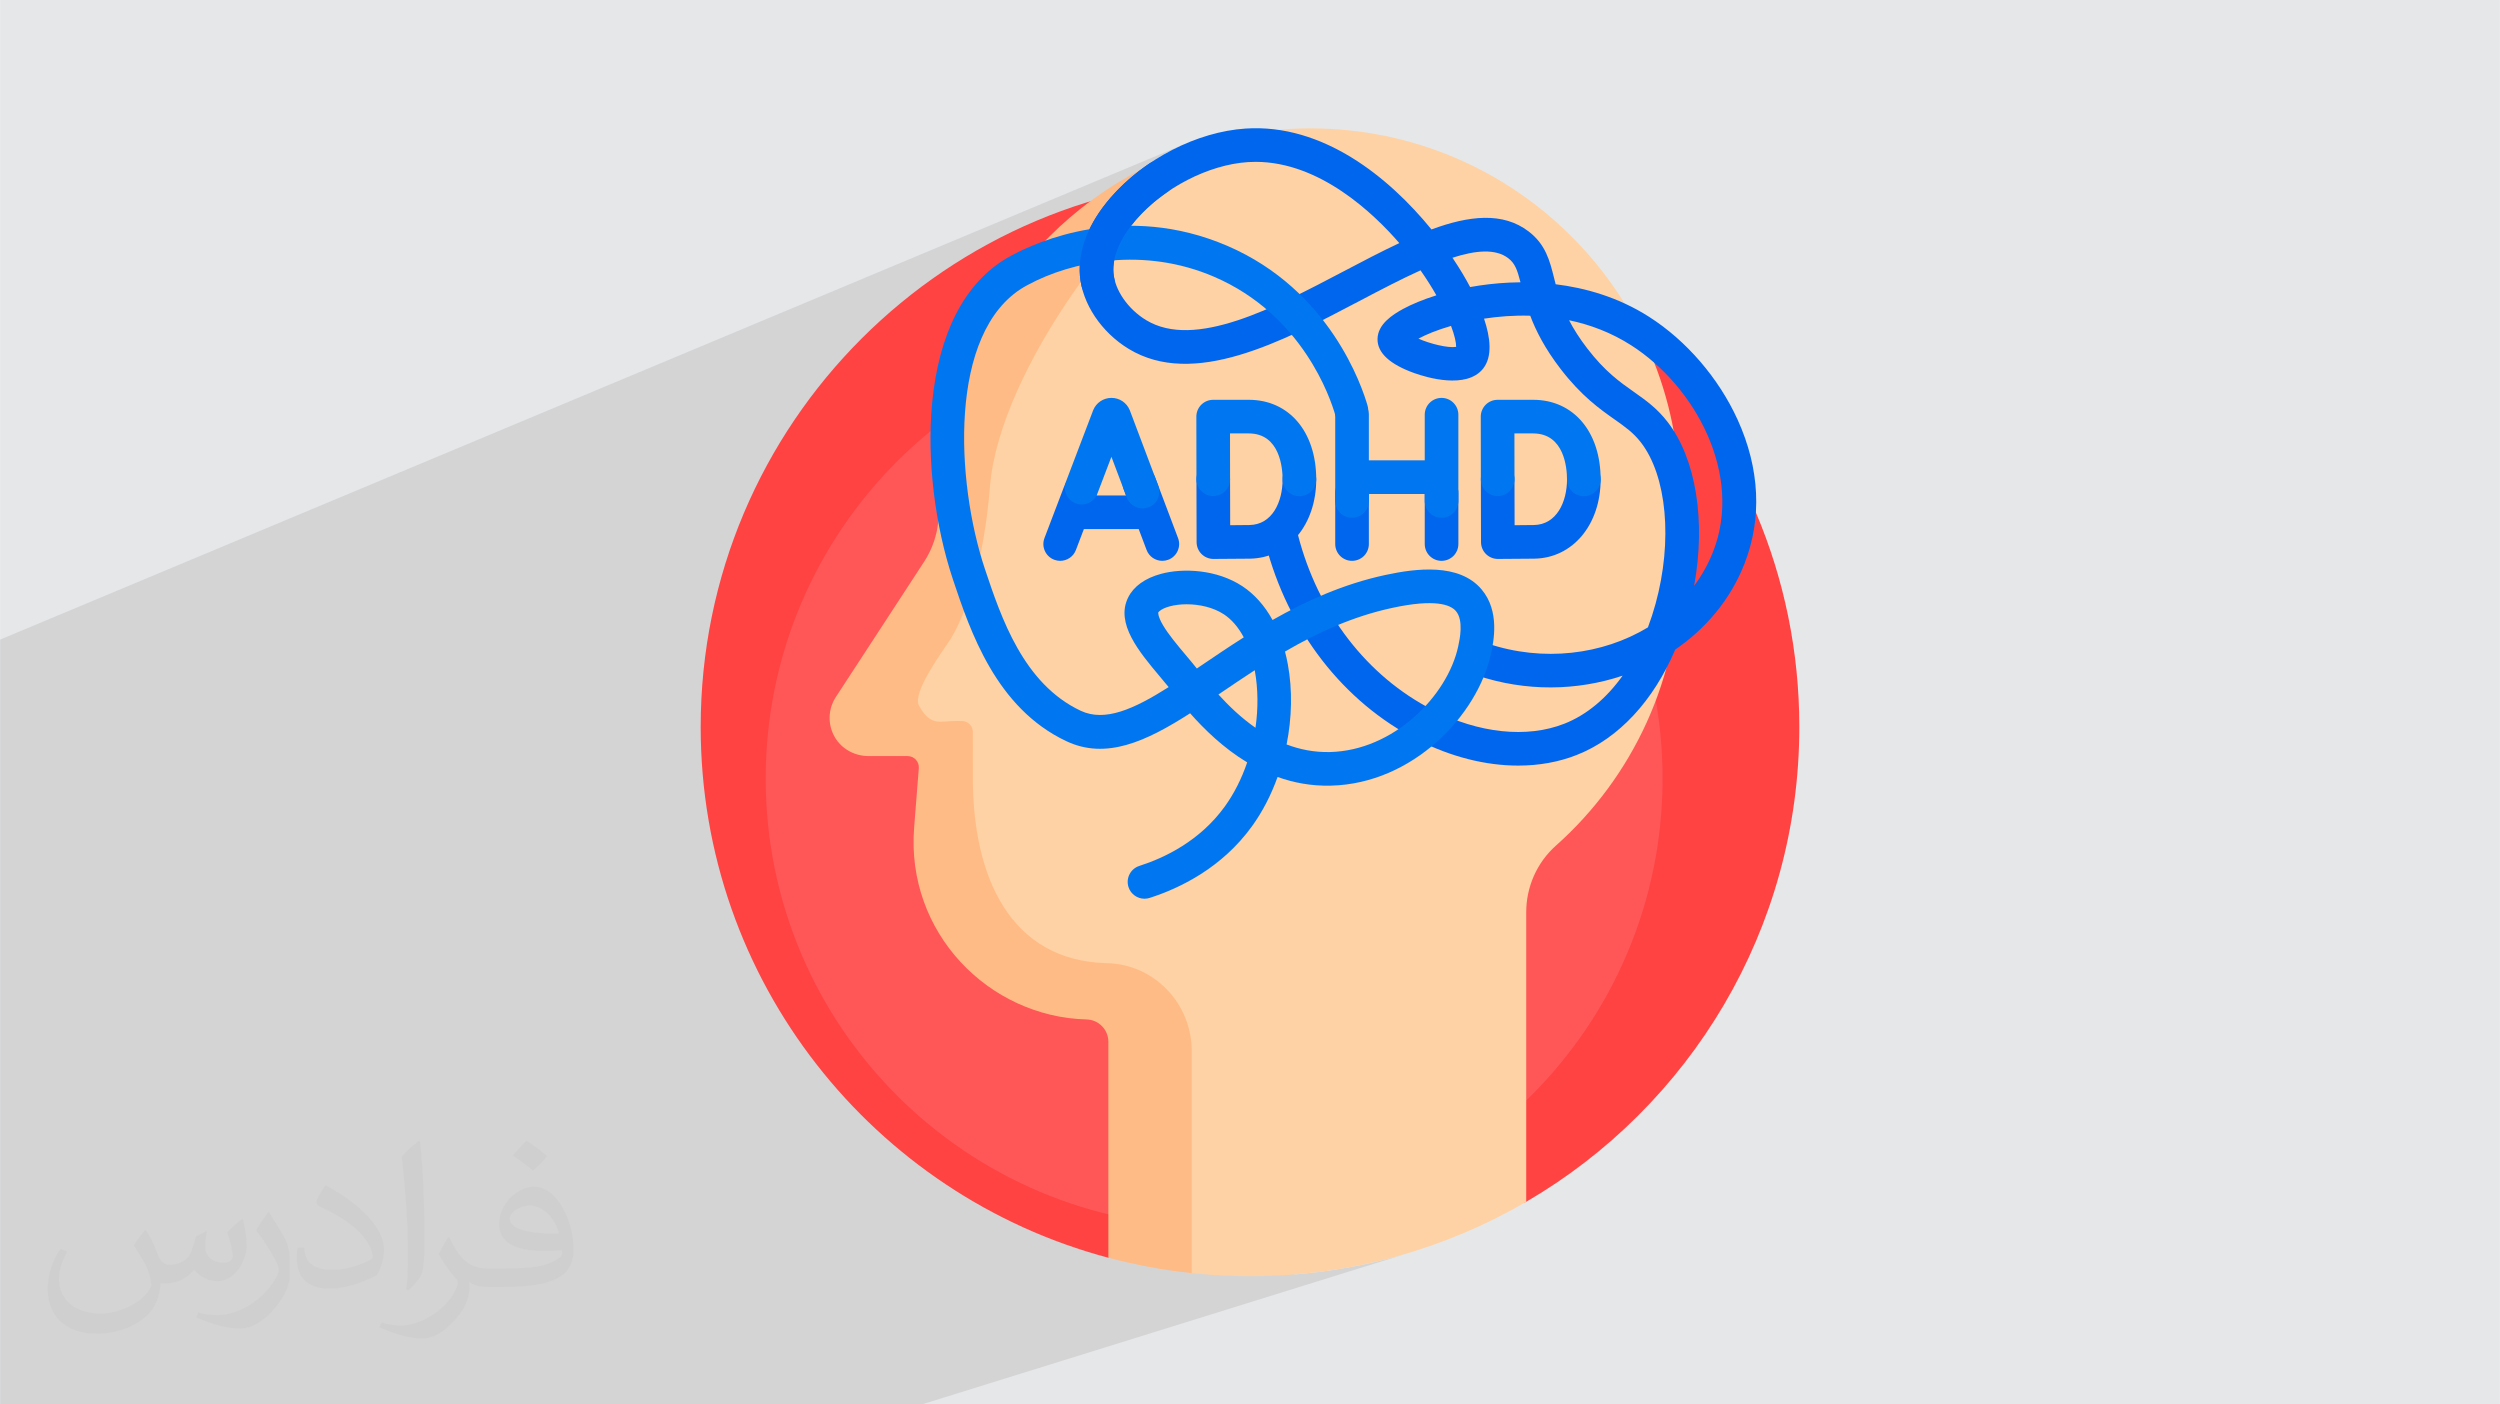 <?xml version="1.0" encoding="UTF-8"?>
<!DOCTYPE svg PUBLIC "-//W3C//DTD SVG 1.1//EN" "http://www.w3.org/Graphics/SVG/1.1/DTD/svg11.dtd">
<!-- Creator: CorelDRAW -->
<svg xmlns="http://www.w3.org/2000/svg" xml:space="preserve" width="3.708in" height="2.083in" version="1.1" style="shape-rendering:geometricPrecision; text-rendering:geometricPrecision; image-rendering:optimizeQuality; fill-rule:evenodd; clip-rule:evenodd"
viewBox="0 0 3702.73 2080.18"
 xmlns:xlink="http://www.w3.org/1999/xlink"
 xmlns:xodm="http://www.corel.com/coreldraw/odm/2003">
 <defs>
  <style type="text/css">
   <![CDATA[
    .fil7 {fill:#0066ED;fill-rule:nonzero}
    .fil8 {fill:#0077F0;fill-rule:nonzero}
    .fil5 {fill:#FED2A4;fill-rule:nonzero}
    .fil3 {fill:#FF4343;fill-rule:nonzero}
    .fil4 {fill:#FF5757;fill-rule:nonzero}
    .fil6 {fill:#FFBB85;fill-rule:nonzero}
    .fil2 {fill:#373435;fill-opacity:0.031}
    .fil1 {fill:#373535;fill-opacity:0.102}
    .fil0 {fill:#E6E7E8}
   ]]>
  </style>
 </defs>
 <g id="Layer_x0020_1">
  <polygon class="fil0" points="-0,0 3702.73,0 3702.73,2080.18 -0,2080.18 "/>
  <path class="fil1" d="M-0 1020.89l0 -20.12 0 -1.03 0 -1.61 0 -2.61 0 -17.87 0 -10.53 0 -3.93 0 -7.94 0 -1.65 0 -0.39 0 -5.84 975.93 -408.3 -975.93 -539.06 1416.75 354.63 26.09 -10.91 -1442.84 -343.72 975.93 539.06 123.59 -51.71 -1099.52 -487.35 1099.52 487.35 183.2 -76.64 -1282.72 -410.71 1416.75 354.63 -21.84 9.14 -1394.91 -363.77 1282.72 410.71 112.19 -46.94 -1394.91 -363.77 1442.84 343.72 313.6 -131.2 -6.67 2.95 -6.63 3.11 -6.56 3.27 -6.5 3.42 -6.43 3.58 -6.36 3.73 -6.27 3.87 -6.18 4.01 -0.66 0.45 4.29 -1.79 -5.89 2.89 -3.79 2.59 -0.03 0.02 -0.01 0 -2.81 2.02 32.52 -13.59 -19.41 8.64 -19.01 9.37 -0.5 0.27 -2.08 1.56 -0.73 0.55 -4.91 3.88 -1.41 1.15 -4.89 4.06 -3.27 2.85 103.94 -43.37 -18.43 8.45 -18.07 9.11 -17.68 9.75 -17.28 10.38 -16.86 10.99 -16.43 11.59 -15.98 12.17 -15.52 12.74 -15.04 13.3 -1.11 1.06 157.12 -65.21 -5.59 2.34 -5.55 2.48 -5.52 2.61 -5.47 2.74 -5.42 2.87 -5.37 2.99 -5.3 3.12 -5.23 3.24 -5.16 3.35 -5.07 3.46 -4.98 3.57 -4.89 3.67 -4.79 3.77 -4.68 3.87 -4.57 3.97 -4.45 4.06 -4.32 4.15 -4.19 4.23 -4.05 4.32 -3.91 4.39 -4.25 5.08 -3.97 5.09 -3.7 5.1 -3.41 5.1 -3.13 5.09 -2.84 5.07 -2.56 5.05 -2.26 5.02 -1.97 4.98 -1.67 4.93 -1.36 4.88 -1.02 4.64 4.29 -0.32 9.13 -0.43 9.23 -0.18 9.32 0.09 9.4 0.36 9.47 0.64 9.54 0.94 9.6 1.24 9.65 1.55 9.69 1.88 9.72 2.21 9.75 2.55 9.76 2.9 9.78 3.26 9.78 3.63 9.77 4.01 12.05 5.49 11.53 5.86 11.02 6.19 10.53 6.49 10.04 6.77 1.62 1.18 90.71 21.61 158.32 -63.06 0.08 0.12 47.22 -18.81 6.44 -1.99 6.31 -1.78 6.16 -1.54 6.01 -1.31 5.85 -1.05 5.68 -0.79 5.51 -0.51 5.33 -0.23 5.14 0.07 4.95 0.38 4.74 0.7 4.53 1.03 4.31 1.37 4.08 1.72 3.85 2.09 3.61 2.46 3.47 2.97 2.94 3.21 2.5 3.55 2.16 3.98 1.92 4.5 1.77 5.11 1.71 5.82 1.75 6.62 -187.3 73.75 35.75 8.51 20.93 -8.21 3.1 -1.2 3.21 -1.2 3.32 -1.2 3.43 -1.19 3.53 -1.18 3.63 -1.17 3.73 -1.15 3.82 -1.14 1.83 5.06 0.77 2.34 46.28 -18.13 4.01 -0.59 4.05 -0.56 4.09 -0.52 4.13 -0.48 4.17 -0.44 4.21 -0.4 4.24 -0.36 4.28 -0.31 4.31 -0.26 4.34 -0.22 4.37 -0.17 4.4 -0.11 4.43 -0.06 4.45 -0.01 4.47 0.05 4.5 0.11 1.64 4.24 1.76 4.33 1.89 4.42 2.02 4.51 2.17 4.6 1.34 2.7 46.69 -18.15 2.58 4.83 2.78 4.94 3 5.05 3.23 5.17 3.46 5.28 3.71 5.4 3.98 5.52 4.25 5.64 4.89 6.2 4.78 5.79 4.69 5.39 4.59 5.03 4.5 4.69 4.42 4.38 4.35 4.1 4.28 3.84 4.21 3.62 4.16 3.41 4.1 3.24 4.06 3.09 4.02 2.97 3.98 2.88 3.95 2.81 3.93 2.78 3.27 2.31 3.25 2.31 3.23 2.32 3.21 2.34 3.18 2.38 3.16 2.43 3.14 2.5 3.12 2.57 3.09 2.67 3.08 2.78 3.05 2.89 3.03 3.02 3.01 3.17 2.99 3.33 2.97 3.5 2.95 3.69 3.92 5.26 3.75 5.47 3.58 5.68 3.42 5.88 3.25 6.07 3.08 6.26 2.91 6.45 2.74 6.62 2.57 6.79 2.4 6.95 2.22 7.11 2.05 7.26 1.88 7.41 1.7 7.54 1.53 7.68 1.35 7.8 1.18 7.92 1 8.04 0.83 8.14 0.64 8.24 0.47 8.34 0.29 8.42 0.11 8.51 -0.07 8.59 -0.26 8.65 -0.44 8.72 -0.62 8.77 -0.8 8.83 -0.99 8.87 -1.17 8.9 -1.36 8.94 -1.54 8.97 -55.38 20.01 -1.74 6.63 -1.27 4.52 -1.31 4.48 -1.35 4.44 -1.4 4.39 -1.44 4.35 -1.48 4.3 -1.52 4.26 -1.56 4.21 -6.34 3.71 -6.46 3.53 -1.61 0.83 6.2 18.32 8.95 31.52 7.41 32.13 5.84 32.71 4.23 33.23 2.56 33.73 0.86 34.17 -0.86 34.17 -2.56 33.73 -4.23 33.23 -5.84 32.71 -7.41 32.13 -8.95 31.52 -10.44 30.85 -11.89 30.16 -13.3 29.42 -14.67 28.63 -15.99 27.81 -17.28 26.94 -18.52 26.04 -19.72 25.08 -20.87 24.1 -21.99 23.06 -23.07 21.99 -24.1 20.87 -25.09 19.71 -26.04 18.52 -26.95 17.27 -27.82 15.99 -28.64 14.67 -29.42 13.3 -30.16 11.89 -30.86 10.44 -163.47 51.8 0.18 0.01 5.25 0.18 5.26 0.15 5.27 0.11 5.28 0.09 5.28 0.05 5.3 0.02 12.1 -0.05 11.91 -0.15 11.71 -0.26 11.53 -0.37 11.36 -0.48 11.2 -0.61 11.05 -0.72 10.9 -0.85 10.77 -0.98 10.65 -1.11 10.52 -1.25 8.38 -1.12 205.08 -64.43 3.46 -0.33 3.73 0.3 3.95 0.83 4.13 1.25 4.27 1.56 4.34 1.77 4.39 1.87 4.38 1.85 4.33 1.74 4.23 1.51 4.08 1.17 3.89 0.73 3.65 0.18 3.37 -0.48 -340.31 106.29 3.4 -0.26 13.65 -1.27 13.59 -1.49 13.52 -1.71 13.45 -1.93 13.38 -2.15 13.3 -2.37 13.23 -2.58 13.15 -2.79 13.07 -3 12.99 -3.21 12.91 -3.42 12.82 -3.63 12.74 -3.82 -727.16 226.19 -64.57 0 -55.2 0 -11.22 0 -28.45 0 -57.3 0 -0.01 0 -44.5 0 -32.19 0 -106.98 0 -3.7 0 -0.01 0 -6.45 0 -53.68 0 -4.03 0 -2.98 0 -393.71 0 -7.5 0 -49.63 0 -373.49 0 -12.24 0 -57.34 0 0 -16 0 -4.27 0 -55.88 0 -67.73 0 -8.79 0 -0.12 0 -1.32 0 -2.55 0 -20.43 0 -12.29 0 -0.09 0 -10.45 0 -0.13 0 -5.79 0 -10.44 0 -8.07 0 -11.48 0 -2.57 0 -13.88 0 -0.15 0 -8.05 0 -8.97 0 -4.71 0 -11.72 0 -4.9 0 -1.1 0 -8.69 0 -5.13 0 -18.53 0 -3.16 0 -5.41 0 -4.77 0 -17 0 -5.48 0 -6.27 0 -11.53 0 -11.1 0 -1.36 0 -4.71 0 -4.89 0 -0 0 -1.08 0 -2.31 0 -6.13 0 -3.73 0 -0.72 0 -0.43 0 -8.34 0 -0.24 0 -8.39 0 -0.03 0 -1.05 0 -1.35 0 -2.46 0 -1.94 0 -2.61 0 -2.51 0 -11.06 0 -0.02 0 -0.97 0 -1.42 0 -3.42 0 -0.46 0 -0.31 0 -8.42 0 -0.04 0 -0.02 0 -1.4 0 -3.19 0 -5.91 0 -17.71 0 -2.66 0 -7.58 0 -2.1 0 -0.82 0 -1.43 0 -0.02 0 -0.51 0 -2.38 0 -1.4 0 -6.08 0 -2.35 0 -0.71 0 -1.28 0 -2.59 0 -5.81 0 -6.66 0 -0 0 -4.9 0 -6.77 0 -0.35 0 -2.9 0 -4.89 0 -2.5 0 -0.92 0 -1.5 0 -2.01 0 -2.13 0 -4.49 0 -1.77 0 -0.02 0 -0.65 0 -1.4 0 -0.39 0 -4.87 0 -0.71 0 -6.45 0 -2.18 0 -0.2 0 -2.58 0 -9.44 0 -0.81 0 -1.03 0 -1.53 0 -1.54 0 -4.4 0 -3.07 0 -3.08 0 -1.05 0 -0.43 0 -12.46 0 -0.68 0 -1.32 0 -6.23 0 -0.67 0 -7.08 0 -0.18 0 -1.79 0 -1.57 0 -2.46 0 -8.75 0 -0 0 -0.43 0 -0 0 -1.12 0 -3.46 0 -0.77 0 -3.24 0 -0.24 0 -2.47 0 -2.91 0 -14.07 0 -2.46 0 -0.16 0 -0.95 0 -0.5 0 -3.51 0 -4.9 0 -0.49 0 -0.35 0 -2.98 0 -0.54 0 -1.06 0 -0.93 0 -1.16 0 -0.86 0 -8.97 0 -2.22 0 -0.63 0 -3.99 0 -13.68 0 -1.75 0 -4.47 0 -2.85 0 -1.28 0 -1.61 0 -0.24 0 -4.07 0 -2.53 0 -10.72 0 -0.57 0 -4.59 0 -1.65 0 -19.16 0 -0.51 0 -0.88 0 -7.04 0 -0.71 0 -2.67 0 -10.81 0 -0.86 0 -7.06 0 -4.49 0 -0.01 0 -1.95 0 -3.82 0 -0.13 0 -29.2 0 -0.34 0 -20.51 0 -25.88 0 -2.97 0 -4.09 0 -16.96 0 -31.52 0 -1.64 0 -1.02 0 -16.65 0 -8 0 -0.47 0 -14.71 0 -0.01 0 -17.74 0 -25.88zm1996.8 -501.66l0 0 43.45 -17.11 -43.45 17.1zm-141.88 -77.34l7.95 5.82 9.1 7.22 8.64 7.4 8.2 7.55 7.76 7.67 3.78 3.99 45.3 -18.04 -90.71 -21.61zm185.33 60.24l0.17 3.81 0.6 3.73 1.04 3.64 1.47 3.55 1.91 3.47 0.89 1.28 54.1 -21.23 -35.75 -8.51 -24.38 9.6 -0.05 0.66z"/>
  <path class="fil2" d="M215.96 1821.93c7.07,10.71 11.65,21.01 16.13,32.45 3.33,6.66 5.09,18.93 20.7,18.93 4.57,0 11.13,-1.35 16.95,-4.57 6.55,-3.44 11.54,-8.64 14.15,-16.53l6.24 -21.01 15.19 -7.49 1.04 1.04c-2.08,7.91 -2.59,15.5 -2.59,21.43 0,17.57 15.19,24.23 27.25,24.23 7.07,0 13.42,-3.44 13.42,-9.89 0,-8.32 -3.53,-22.47 -8.12,-35.16 7.07,-7.07 14.15,-14.15 22.26,-19.87l1.25 0.63c3.53,14.98 5.51,29.75 5.51,39.63 0,9.67 -4.27,20.39 -7.8,27.36 -7.28,13.73 -20.18,24.65 -35.78,24.65 -11.85,0 -25.06,-5.93 -34.12,-16.95l-0.52 0c-8.53,10.61 -21.74,20.18 -42.86,20.18l-6.55 0c-1.04,13.94 -4.05,23.81 -8.64,32.66 -12.58,24.54 -49.92,41.92 -85.08,41.92 -48.89,0 -73.43,-28.19 -73.43,-65.73 0,-23.19 7.59,-44.72 19.24,-60.01l9.56 3.95c-7.28,13.94 -12.17,27.04 -12.17,39.94 0,35.16 28.61,51.9 61.58,51.9 30.58,0 68.44,-19.45 75.31,-42.02 -2.59,-24.65 -11.85,-36.19 -26,-58.66 4.27,-7.49 9.78,-14.98 16.64,-22.98l1.25 0 0 0 0 0 -0.01 -0.04zm563.83 -132.3c10.3,6.45 20.39,14.04 30.27,22.78 -5.51,7.8 -12.38,14.88 -20.91,21.12 -9.89,-8.01 -19.76,-14.88 -29.86,-22.16 6.86,-7.7 13.63,-15.08 20.49,-21.74l0 0 0 0 0 0 0 0 0 0 0.01 0zm5.3 96.11c-16.64,0 -30.27,10.92 -30.27,19.03 0,17.38 33.28,22.78 73.12,22.56 -4.99,-20.39 -22.47,-41.61 -42.86,-41.61l0 0.01zm-37.35 92.99c21.64,0 40.57,-0.63 55.02,-4.27 16.13,-4.05 29.75,-12.17 29.75,-17.78 0,-1.46 0,-3.22 -0.52,-4.68 -9.05,0.83 -19.45,0.83 -28.5,0.83 -29.33,0 -51.79,-6.66 -60.64,-23.09 -2.19,-4.57 -3.74,-9.67 -3.74,-15.5 0,-15.92 6.86,-31.41 18.93,-42.13 10.08,-8.84 21.22,-14.35 32.55,-14.35 20.49,0 36.81,16.44 48.26,42.34 6.24,14.15 10.5,30.47 10.5,51.07 0,13.73 -3.74,25.27 -12.27,33.8 -15.92,15.4 -45.24,21.22 -90.17,21.22l-20.39 0 0 0 -5.3 0c-11.13,0 -19.14,-1.98 -25.48,-6.86l-1.04 0c0.31,2.59 0.52,5.09 0.52,7.49 0,10.08 -3.33,22.98 -10.08,33.28 -19.97,29.64 -41.61,42.53 -60.33,42.53 -18.93,0 -42.13,-7.28 -63.03,-16.75l3.74 -7.28c6.76,2.81 16.13,4.68 29.02,4.68 33.8,0 78.21,-32.45 83.72,-64.17 -1.25,-2.59 -3.53,-6.03 -6.76,-9.67 -9.89,-11.75 -16.13,-21.53 -21.95,-31.82 4.99,-9.89 9.56,-17.78 13.83,-24.96l1.77 -0.21c14.46,29.44 27.56,46.28 56.78,46.28l4.57 0 0 0 21.22 0 0 0 0 0 0 0 0 0 0 0 0.04 0zm-146.45 31.1c2.5,-13.52 2.7,-28.7 2.7,-42.86l0 -21.01c0,-39.21 -4.99,-96.2 -9.05,-133.34 7.07,-7.59 16.95,-16.53 24.75,-22.56l2.29 0.63c5.3,46.7 6.55,100.79 6.55,150.81 0,13.11 -0.52,25.9 -1.77,35.26 -0.73,11.85 -7.59,20.8 -22.26,34.53l-3.22 -1.46zm-150.71 -61.89c0.73,18.41 9.78,32.87 41.4,32.87 19.66,0 36.3,-5.09 54.71,-13.83 3.33,-1.46 5.09,-3.44 5.09,-5.09 0,-11.54 -8.84,-26.83 -23.71,-40.77 -14.46,-13.11 -33.6,-24.65 -51.48,-32.35 -6.14,-2.59 -8.12,-5.3 -8.12,-7.91 0,-5.3 7.07,-16.44 12.9,-24.44l1.98 -0.21c20.49,10.71 43.38,26.63 60.33,44.3 15.4,16.33 24.96,32.87 24.96,50.86 0,13.31 -4.05,25.79 -10.61,37.44 -22.47,11.33 -46.39,19.97 -70.1,19.97 -28.81,0 -48.47,-13.52 -48.47,-45.24 0,-3.44 0,-8.73 1.25,-15.61l9.89 0 0 0 0 0 0 0 0 0 0 0 -0.01 0zm-52.11 -52.32l17.89 28.92c6.55,10.71 12.69,22.37 12.69,40.77l0 23.5c0,19.03 -12.17,39.42 -31.82,59.6 -15.4,13.63 -29.02,19.45 -41.61,19.45 -18.72,0 -40.15,-5.82 -64.9,-16.44l2.81 -7.28c7.8,2.08 16.84,3.84 27.98,3.84 35.58,-0.21 71.97,-26.21 88.61,-57.93 1.98,-3.64 2.7,-7.07 2.7,-9.47 0,-3.64 -1.98,-7.7 -3.53,-11.33 -9.05,-17.05 -19.14,-32.66 -30.27,-47.12 5.82,-9.16 11.65,-17.99 17.99,-26.73l1.46 0.21 0 0 0 0 0 0 0 0 0 0 -0.01 0z"/>
  <g id="_105553396190592">
   <g>
    <path class="fil3" d="M2665.01 1076.74c0,300.16 -162.59,562.36 -404.51,703.34 -15.27,8.9 -46.52,-19.54 -62.39,-11.62 -109.13,54.37 -203.81,71.31 -334.01,71.31 -56.51,0 -111.67,-5.76 -164.94,-16.72 -15.1,-3.11 -42.78,43.85 -57.56,39.92 -347.7,-92.5 -603.88,-409.45 -603.88,-786.23 0,-449.3 364.28,-813.52 813.65,-813.52 449.37,0 813.65,364.22 813.65,813.52l0 0z"/>
    <path class="fil4" d="M2462.43 1153.12c0,366.77 -297.37,664.1 -664.2,664.1 -366.83,0 -664.2,-297.33 -664.2,-664.1 0,-366.77 297.37,-664.1 664.2,-664.1 366.83,0 664.2,297.33 664.2,664.1z"/>
    <path class="fil5" d="M2487.81 736.9l0 107.16c0,159.58 -69.23,306.9 -183.28,408.44 -28.14,25.05 -44.03,61.08 -44.03,98.75l0 428.84c-120.2,70.05 -259.98,110.18 -409.14,110.18 -29.16,0 -57.97,-1.53 -86.35,-4.52 -8.05,-0.85 -16.07,-55.57 -24.05,-56.65 -12.65,-1.72 -25.2,-3.72 -37.66,-6.01l0 -138.69 -8.1 0 0 -154.79c0,-17.97 -14.3,-32.71 -32.27,-33.17 -144.73,-3.67 -267.76,-128.35 -255.45,-284.26l6.94 -87.91c0.76,-9.65 -6.87,-17.91 -16.55,-17.91l-57.81 0c-20.3,0 -39.61,-10.21 -49.89,-27.71 -11.16,-19 -10.21,-42.02 1.31,-59.68l130.81 -200.44c12.14,-18.61 19.42,-39.97 21.17,-62.13l6.01 -76.07c18.05,-228.62 174.99,-415.19 384.07,-479.57 34.78,-6.94 70.71,-10.57 107.44,-10.57 302,0 546.82,244.78 546.82,546.74z"/>
    <path class="fil6" d="M1765.01 1556.52l0 329.22c-42.18,-4.45 -83.41,-12.12 -123.42,-22.77l0 -178.58 0 -141.23c0,-17.97 -14.3,-32.71 -32.27,-33.17 -144.73,-3.67 -267.76,-128.35 -255.45,-284.26l6.94 -87.92c0.76,-9.65 -6.87,-17.91 -16.55,-17.91l-57.81 0c-20.3,0 -39.61,-10.21 -49.89,-27.72 -11.16,-19 -10.21,-42.01 1.32,-59.68l130.8 -200.45c12.15,-18.61 19.42,-39.97 21.18,-62.13l6.01 -76.07c18.9,-239.35 190.03,-432.61 413.85,-487.82 -138.22,87.24 -329.87,341.47 -343.6,515.4 -12.79,159.46 -58.78,225.94 -58.78,225.94 -11.27,17.27 -56.53,78.4 -46.43,97.42 16.95,31.93 32.61,23.18 52.46,23.18l11.29 0c9.47,0 16.93,8.07 16.18,17.51l0.06 67.61c0,145.13 55,270.26 198.95,273.59 69.88,1.61 125.16,59.92 125.16,129.82z"/>
    <path class="fil7" d="M2573.62 621.65c-27.98,-61.48 -75.74,-117 -131.06,-152.33 -46.1,-29.45 -95.02,-42.96 -138.46,-48.28 -0.8,-3.11 -1.56,-6.13 -2.29,-9.07 -6.39,-25.63 -12.42,-49.85 -37.84,-69.23 -38.1,-29.03 -87.89,-23.56 -143.79,-2.89 -62.99,-77.39 -160.94,-156.9 -275.21,-149.45 -71.85,4.7 -150.46,44.97 -200.27,102.58 -32.63,37.75 -48.28,77.61 -45.25,115.28 3.31,41.32 31.68,83.92 72.27,108.52 96.11,58.28 226.54,-10.33 341.6,-70.85 30.6,-16.09 61.56,-32.38 90.64,-45.5 9.05,12.9 16.86,25.34 23.48,37 -19.9,6.24 -36.52,13.27 -48.89,19.92 -16.29,8.77 -37.98,22.94 -38.29,44.77 -0.3,20.52 18.12,37.54 54.75,50.59 17.61,6.27 77,24.34 101.65,-6.78 14.03,-17.71 10.88,-45.71 1.36,-73.94 21.24,-3.26 44.39,-5.08 68.44,-4.35 8.44,22.38 21.68,48.58 45.01,78.88 30.96,40.23 57.98,59.27 79.68,74.57 15.63,11.02 27.99,19.72 39.09,34.03 38.65,49.8 47.43,145.92 21.86,239.17 -3.32,12.11 -7.11,23.78 -11.32,34.95 -66.98,40.45 -155.01,51.86 -238.16,23.71 -13.02,-4.43 -27.17,2.57 -31.58,15.6 -4.41,13.02 2.57,27.16 15.6,31.57 73.1,24.75 149.55,23.21 216.66,0.65 -23.93,33.59 -53.3,58.14 -86.19,71.12 -55.52,21.9 -126.67,14.43 -195.22,-20.48 -97.03,-49.43 -169.71,-143.74 -199.39,-258.75 -3.43,-13.31 -17.01,-21.32 -30.34,-17.89 -13.32,3.44 -21.33,17.02 -17.89,30.34 33.25,128.82 115.26,234.77 225.01,290.69 49.67,25.3 101.14,38.2 149.36,38.2 30.67,0 60.02,-5.22 86.76,-15.77 62.14,-24.51 113.53,-80.1 145.83,-156.09 45.53,-31.16 81.79,-74.26 102.38,-126.66 26.48,-67.35 23.03,-141.29 -9.98,-213.83l0 -0zm-583.49 -219.79c-103.38,54.37 -220.56,115.99 -292.58,72.33 -26.93,-16.32 -46.4,-44.42 -48.44,-69.91 -1.9,-23.73 9.92,-51.69 33.29,-78.72 40.89,-47.3 107.53,-81.64 165.83,-85.45 3.86,-0.25 7.67,-0.37 11.48,-0.37 95.19,0 175.1,76.71 212.82,120.33 -26.7,12.5 -54.35,27.05 -82.39,41.79zm166.57 111.93c-12.2,2.01 -38.86,-4.66 -55.83,-12.18 10.95,-6 27.62,-12.87 48.27,-18.87 5.23,13.89 7.67,24.65 7.56,31.05l0 0zm78.81 -95.21c-20.48,0.96 -39.98,3.33 -58.07,6.61 -6.9,-13.08 -15.68,-27.84 -26.18,-43.43 34.69,-11.2 63.92,-13.56 82.51,0.6 10.04,7.66 13.42,16.99 18.22,35.77 -5.71,0.04 -11.22,0.2 -16.47,0.45zm301.74 398.69c-7.16,18.22 -16.63,35.07 -28.03,50.4 17.45,-95.74 3.02,-188.13 -39.62,-243.07 -15.67,-20.19 -32.22,-31.86 -49.75,-44.21 -20.92,-14.74 -42.55,-29.98 -68.91,-64.23 -11.71,-15.21 -20.38,-29.09 -26.99,-41.83 31.08,6.51 62.36,18.18 91.79,36.97 95,60.67 166.42,191.71 121.5,305.97l0 0z"/>
    <path class="fil7" d="M1744.79 797.02c4.86,12.87 -1.64,27.23 -14.51,32.09 -2.89,1.09 -5.87,1.61 -8.79,1.61 -10.06,0 -19.55,-6.14 -23.31,-16.12l-11.67 -30.93 -81.21 0 -11.81 31c-3.79,9.93 -13.24,16.05 -23.28,16.05 -2.94,0 -5.94,-0.53 -8.86,-1.64 -12.85,-4.89 -19.31,-19.28 -14.41,-32.14l29.6 -77.71c4.9,-12.85 19.29,-19.3 32.14,-14.41 11.83,4.5 18.24,17.05 15.37,29.03l43.65 0 -3.45 -9.13c-4.85,-12.86 1.64,-27.23 14.51,-32.09 12.87,-4.86 27.25,1.64 32.1,14.51l33.92 89.86zm257.72 -91.87c-13.76,0 -24.91,11.15 -24.91,24.9l0 75.76c0,13.75 11.15,24.9 24.91,24.9 13.76,0 24.91,-11.15 24.91,-24.9l0 -75.76c0,-13.75 -11.15,-24.9 -24.91,-24.9zm132.59 0c-13.76,0 -24.91,11.15 -24.91,24.9l0 75.76c0,13.75 11.15,24.9 24.91,24.9 13.76,0 24.91,-11.15 24.91,-24.9l0 -75.76c0,-13.75 -11.15,-24.9 -24.91,-24.9zm-210.54 -20.02c-13.76,0 -24.91,11.15 -24.91,24.9 0,33.24 -15.17,67.05 -49.07,67.64 -6.59,0.12 -17.98,0.2 -28.57,0.28 -0.07,-21.87 -0.16,-52.55 -0.16,-68.12 0,-13.75 -11.15,-24.91 -24.91,-24.91 -13.76,0 -24.91,11.15 -24.91,24.91 0,25.84 0.24,93.24 0.24,93.24 0.02,6.61 2.67,12.93 7.36,17.59 4.67,4.63 10.98,7.23 17.55,7.23l0.09 0c1.59,-0.01 39.15,-0.15 54.17,-0.41 56.8,-0.99 98.02,-50.39 98.02,-117.44 0,-13.75 -11.15,-24.9 -24.91,-24.9zm421.27 0c-13.76,0 -24.91,11.15 -24.91,24.9 0,33.24 -15.17,67.05 -49.07,67.64 -6.59,0.12 -17.98,0.2 -28.57,0.28 -0.07,-21.87 -0.16,-52.55 -0.16,-68.12 0,-13.75 -11.15,-24.91 -24.91,-24.91 -13.76,0 -24.91,11.15 -24.91,24.91 0,25.84 0.24,93.24 0.24,93.24 0.02,6.61 2.67,12.93 7.36,17.59 4.66,4.63 10.97,7.23 17.54,7.23l0.09 0c1.59,-0.01 39.15,-0.15 54.17,-0.41 56.8,-0.99 98.02,-50.39 98.02,-117.44 0,-13.75 -11.15,-24.9 -24.91,-24.9z"/>
    <path class="fil8" d="M1715.46 719.32c4.86,12.87 -1.64,27.23 -14.51,32.09 -2.9,1.09 -5.87,1.61 -8.79,1.61 -10.06,0 -19.54,-6.14 -23.3,-16.12l-22.76 -60.31 -20.77 54.53c-4.9,12.85 -19.28,19.31 -32.14,14.41 -12.86,-4.9 -19.31,-19.28 -14.41,-32.14l40.12 -105.31c0.07,-0.19 0.15,-0.39 0.22,-0.57 4.51,-11.03 15.13,-18.15 27.04,-18.17l0.03 0c11.9,0 22.52,7.11 27.05,18.12 0.09,0.22 0.18,0.45 0.27,0.68l41.96 111.17zm419.63 -129.97c-13.76,0 -24.91,11.15 -24.91,24.9l0 67.59 -82.77 0 0 -67.59c0,-13.75 -11.15,-24.9 -24.91,-24.9 -13.76,0 -24.91,11.15 -24.91,24.9l0 127.74c0,13.75 11.15,24.9 24.91,24.9 13.76,0 24.91,-11.15 24.91,-24.9l0 -10.33 82.77 0 0 10.33c0,13.75 11.15,24.9 24.91,24.9 13.76,0 24.91,-11.15 24.91,-24.9l0 -127.74c0,-13.76 -11.15,-24.91 -24.91,-24.91l0 0zm-285.62 2.83l-52.66 0c-6.61,0 -12.95,2.63 -17.63,7.31 -4.67,4.68 -7.29,11.02 -7.28,17.64 0,0 0.14,71.51 0.14,92.7 0,13.75 11.15,24.9 24.91,24.9 13.76,0 24.91,-11.15 24.91,-24.9 0,-13.03 -0.05,-45.07 -0.09,-67.84l27.71 0c46.56,0 50.18,52.08 50.18,68.05 0,13.75 11.15,24.9 24.91,24.9 13.76,0 24.91,-11.15 24.91,-24.9 -0,-70.5 -40.18,-117.86 -99.99,-117.86l0 0zm421.27 0l-52.66 0c-6.61,0 -12.96,2.63 -17.63,7.31 -4.67,4.68 -7.29,11.02 -7.28,17.64 0,0 0.13,71.51 0.13,92.7 0,13.75 11.15,24.9 24.91,24.9 13.76,0 24.91,-11.15 24.91,-24.9 0,-13.03 -0.05,-45.07 -0.09,-67.84l27.71 0c46.56,0 50.17,52.08 50.17,68.05 0,13.75 11.15,24.9 24.91,24.9 13.76,0 24.91,-11.15 24.91,-24.9 -0,-70.5 -40.19,-117.86 -99.99,-117.86l0 0z"/>
    <path class="fil8" d="M2194.37 872.96c-33.42,-39.35 -97.22,-31.03 -142.31,-21.36 -62.19,13.36 -117.77,38.55 -167.3,66.71 -11.7,-21.21 -26.83,-38.26 -44.72,-50.04 -37.88,-24.93 -87.82,-27.14 -120.51,-18.28 -23.7,6.43 -40.53,18.55 -48.69,35.05 -19.01,38.48 16.25,80.43 47.36,117.44 4.47,5.32 8.75,10.41 12.67,15.26 -51.5,32.59 -94.36,51.89 -130.14,35.1 -85.05,-39.94 -117.92,-138.09 -141.93,-209.78 -43.18,-128.98 -54.82,-350.92 57.36,-417.66 1.99,-1.18 3.33,-1.91 6.04,-3.37 65.09,-35.25 171.76,-56.94 275.92,-12.11 131.35,56.53 172.55,180.41 179.48,204.67 3.78,13.22 17.57,20.89 30.79,17.11 13.23,-3.78 20.89,-17.56 17.11,-30.78 -8.01,-28.06 -55.68,-171.32 -207.69,-236.74 -151.66,-65.28 -282.77,-5.74 -319.34,14.06 -3.5,1.89 -5.24,2.85 -7.8,4.37 -62.41,37.13 -100.52,111.52 -110.22,215.13 -7.71,82.32 3.92,179.94 31.11,261.16 25.34,75.68 63.64,190.05 167.99,239.04 58.82,27.61 117.88,0.38 183.13,-41.42 21.21,24 49.41,51.56 84.5,72.74 -8.09,23.79 -19.26,46.11 -33.17,65.37 -36.85,50.99 -89.13,75.98 -126.51,87.95 -13.1,4.19 -20.32,18.22 -16.12,31.31 3.39,10.57 13.18,17.31 23.71,17.31 2.52,0 5.08,-0.39 7.61,-1.2 44.48,-14.25 106.91,-44.26 151.68,-106.22 15.63,-21.62 28.35,-46.46 37.84,-72.94 23.92,8.58 50.27,13.58 78.85,12.87 121.21,-2.91 217.59,-103.96 237.38,-195.94 3.66,-17.07 13.41,-62.4 -14.12,-94.82l-0 0zm-412.76 111.13c-3.02,2.05 -6.01,4.08 -8.98,6.09 -5.07,-6.4 -10.52,-12.89 -16.28,-19.73 -12.68,-15.09 -25.8,-30.7 -33.94,-44.57 -8.12,-13.84 -6.91,-18.73 -6.89,-18.76 0.65,-1.32 5.18,-5.81 17.06,-9.03 7.23,-1.96 15.85,-3.04 24.99,-3.04 18.52,0 39.23,4.41 55.08,14.84 11.61,7.64 21.57,19.27 29.47,34.14 -21.44,13.59 -41.59,27.25 -60.52,40.07l0 0zm77.87 93.89c-21.4,-14.91 -39.72,-32.6 -54.87,-49.3 1.64,-1.12 3.29,-2.23 4.95,-3.35 15.77,-10.68 32,-21.68 48.8,-32.58l0.06 0.31c5.01,27.27 5.19,56.35 1.06,84.92zm300.3 -120.67c-15.88,73.81 -95.96,154.36 -189.87,156.61 -23.25,0.59 -44.69,-3.77 -64.34,-11.23 7.88,-39.57 8.83,-80.61 1.84,-118.63 -1.19,-6.5 -2.61,-12.83 -4.23,-18.98 47.78,-27.77 100.24,-52.09 159.34,-64.78 62.7,-13.47 85.67,-4.77 93.88,4.89 11.64,13.71 5.64,41.61 3.38,52.11l0 0z"/>
    <path class="fil7" d="M1650.48 413.14c3.39,14.83 -7.66,29 -22.87,29l-2.79 0c-10.88,0 -20.47,-7.43 -22.9,-18.03 -1.21,-5.28 -2.05,-10.57 -2.47,-15.85 -3.02,-37.67 12.63,-77.53 45.25,-115.27 16.51,-19.1 36.19,-36.29 57.73,-50.92 15.53,-10.54 36.54,0.86 36.54,19.63l0 3.42c0,7.77 -3.87,15 -10.27,19.41 -17.35,11.94 -33.16,25.82 -46.32,41.03 -23.37,27.03 -35.19,54.99 -33.29,78.72 0.24,2.93 0.7,5.89 1.38,8.86l0 0z"/>
   </g>
  </g>
 </g>
</svg>
